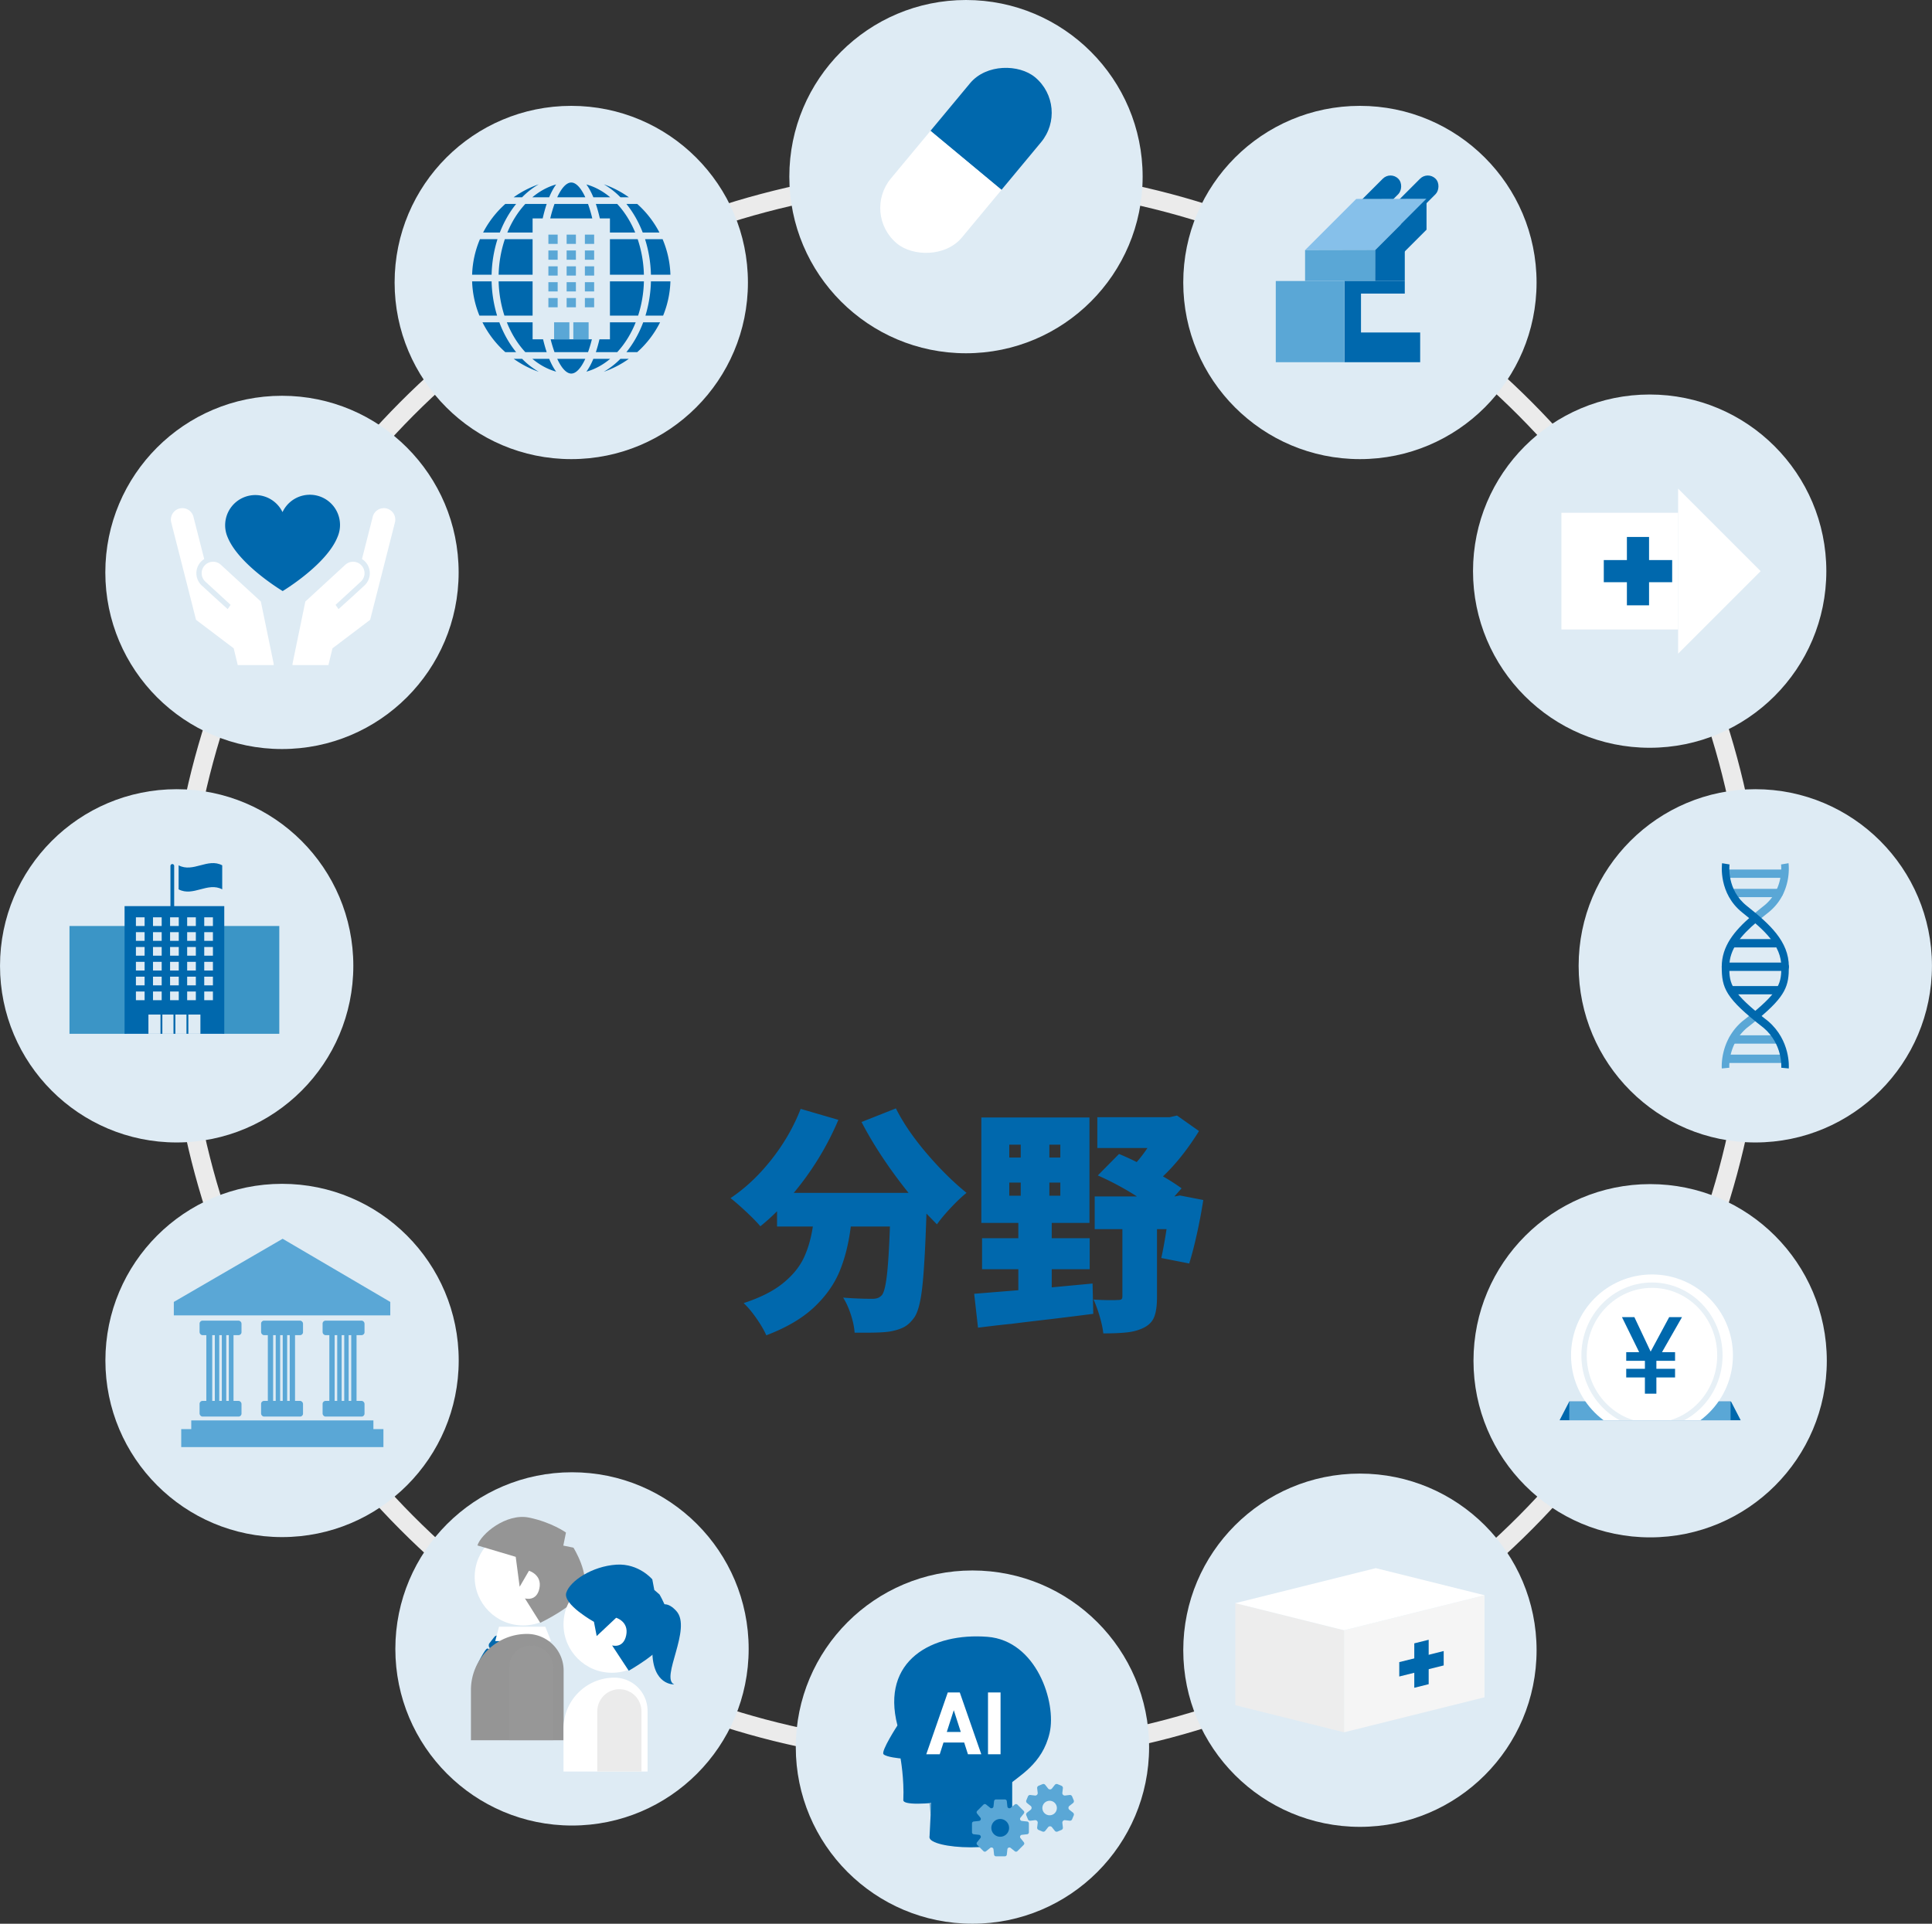 <svg xmlns="http://www.w3.org/2000/svg" width="320" height="318.678" viewBox="0 0 320 318.678"><rect x="0" y="0" width="320" height="318.678" fill="#333333" stroke="none"/><defs><clipPath id="a"><rect x="142.095" y="18.919" width="35.804" height="15.291" rx="7.646" ry="7.646" transform="rotate(-50.273 159.996 26.566)" fill="none"/></clipPath><clipPath id="b"><path transform="rotate(-50.273 169.912 14.924)" fill="#0068ad" d="M154.622-.368h30.582v30.582h-30.582z"/></clipPath><clipPath id="c"><path transform="rotate(-50.273 150.366 38.445)" fill="#fff" d="M135.076 23.153h30.582v30.582h-30.582z"/></clipPath><clipPath id="d"><path fill="none" d="M259.922 209.344h27.428v25.927h-27.428z"/></clipPath></defs><circle cx="159.997" cy="159.994" r="130.735" fill="none" stroke="#ebebeb" stroke-miterlimit="10" stroke-width="3.121"/><circle cx="94.742" cy="273.148" r="29.26" fill="#deebf4"/><circle cx="159.997" cy="29.26" r="29.26" fill="#deebf4"/><circle cx="225.246" cy="273.367" r="29.26" fill="#deebf4"/><circle cx="29.262" cy="159.994" r="29.26" fill="#deebf4"/><circle cx="46.705" cy="94.822" r="29.26" fill="#deebf4"/><circle cx="94.62" cy="46.796" r="29.26" fill="#deebf4"/><circle cx="273.316" cy="225.413" r="29.26" fill="#deebf4"/><circle cx="46.717" cy="225.367" r="29.26" fill="#deebf4"/><circle cx="290.732" cy="159.994" r="29.26" fill="#deebf4"/><circle cx="161.067" cy="289.416" r="29.26" fill="#deebf4"/><circle cx="225.244" cy="46.796" r="29.26" fill="#deebf4"/><rect x="226.267" y="28.146" width="3.626" height="9.948" rx="1.813" ry="1.813" transform="rotate(45 228.08 33.12)" fill="#0068ad"/><rect x="232.442" y="28.146" width="3.626" height="9.948" rx="1.813" ry="1.813" transform="rotate(45 234.255 33.12)" fill="#0068ad"/><path fill="#86c0ea" d="M224.639 32.952l-8.478 8.478h11.614l8.503-8.503-11.639.025z"/><path fill="#0068ad" d="M236.278 32.927l-8.478 8.478-.025 5.146 8.503-8.503v-5.121z"/><path fill="#5aa7d6" d="M216.161 41.43v5.121h11.614l.025-5.146-11.639.025z"/><path fill="#0068ad" d="M222.679 46.551h9.997v2.083h-9.997zm0 8.527h12.546v4.925h-12.546zm0-6.444h2.744v6.444h-2.744z"/><path fill="#5aa7d6" d="M211.309 46.551h11.369v13.452h-11.369z"/><path fill="#0068ad" d="M227.8 41.405h4.876v5.146H227.8z"/><g clip-path="url(#a)"><path fill="#0068ad" d="M148.379 16.91l19.545-23.52 23.521 19.546-19.546 23.52z"/><g clip-path="url(#b)"><path fill="#d8d8d8" d="M128.833 40.431l19.546-23.52 23.52 19.545-19.545 23.52z"/></g><path fill="#fff" d="M128.833 40.431l19.546-23.52 23.52 19.545-19.545 23.52z"/><g clip-path="url(#c)"><path fill="#fff" d="M109.288 63.952l19.546-23.52 23.52 19.545-19.546 23.52z"/></g></g><path d="M148.389 183.609c1.186 2.372 2.872 4.842 5.06 7.412 2.187 2.569 4.401 4.763 6.641 6.582-.791.632-1.667 1.463-2.629 2.49-.963 1.027-1.72 1.937-2.273 2.727l-1.739-1.778c-.185 5.745-.422 9.862-.712 12.352s-.751 4.144-1.384 4.961c-.527.712-1.094 1.219-1.7 1.522-.607.303-1.358.533-2.253.692-.817.131-2.121.198-3.913.198h-1.937c-.053-.87-.257-1.858-.613-2.965-.356-1.107-.785-2.056-1.285-2.846 1.66.132 3.267.198 4.822.198.342 0 .633-.039.87-.118s.475-.238.711-.475c.342-.395.619-1.463.83-3.202.21-1.74.382-4.467.514-8.183h-6.482c-.343 2.793-.963 5.271-1.858 7.431-.896 2.161-2.313 4.151-4.249 5.969-1.937 1.819-4.566 3.36-7.886 4.625-.369-.843-.923-1.792-1.66-2.846s-1.436-1.884-2.095-2.49c2.741-.895 4.908-1.989 6.502-3.281 1.594-1.291 2.747-2.694 3.459-4.209.712-1.516 1.212-3.248 1.502-5.198h-5.929v-2.529a32.953 32.953 0 01-2.767 2.49c-.527-.633-1.304-1.43-2.332-2.391s-1.897-1.72-2.609-2.273c2.451-1.634 4.71-3.762 6.779-6.384 2.069-2.621 3.683-5.422 4.842-8.4l6.246 1.819a48.217 48.217 0 01-7.392 12.096h19.013c-3.189-3.979-5.785-7.892-7.787-11.74l5.692-2.253zm25.813 29.647l6.76-.633.118 5.02c-3.294.422-6.074.764-8.34 1.028-2.267.263-4.006.474-5.218.632-.923.079-2.767.29-5.534.632l-.633-5.613 7.313-.593v-3.478h-6.009v-5.139h6.009v-2.53h-6.127v-17.471h17.907v17.471h-6.246v2.53h6.285v5.139h-6.285v3.004zm-7.036-23.638v2.135h1.898v-2.135h-1.898zm0 6.285v2.174h1.898v-2.174h-1.898zm8.459-4.151v-2.135h-1.818v2.135h1.818zm0 6.325v-2.174h-1.818v2.174h1.818zm23.678.711a89.053 89.053 0 01-1.067 5.653c-.422 1.897-.844 3.518-1.265 4.862l-4.625-.909c.316-1.424.606-3.018.869-4.784h-1.581v11.306c0 1.37-.152 2.443-.455 3.221-.303.777-.876 1.377-1.719 1.798-.791.395-1.694.653-2.708.771-1.015.118-2.352.178-4.012.178-.079-.791-.277-1.726-.593-2.806s-.659-2.016-1.028-2.807c.659.054 1.384.086 2.174.099.791.014 1.41.007 1.858-.02.29 0 .487-.039.593-.118.105-.079.158-.238.158-.475V203.61h-4.586v-5.415h6.997a48.08 48.08 0 00-6.482-3.478l3.518-3.558c1.133.475 2.108.923 2.925 1.344a21.582 21.582 0 001.779-2.332h-8.301v-5.1h11.977l1.225-.277 3.637 2.569c-1.845 2.978-3.834 5.482-5.969 7.511a33.843 33.843 0 013.084 1.976l-1.186 1.344h.079l.83-.158 3.874.751z" fill="#0068ad"/><circle cx="273.238" cy="94.612" r="29.26" fill="#deebf4"/><g fill="#fff"><path d="M258.619 84.946h19.331v19.331h-19.331z"/><path d="M277.95 108.281V80.943l13.67 13.669-13.67 13.669z"/></g><g fill="#0068ad"><path d="M269.466 88.949h3.669v11.326h-3.669z"/><path d="M276.964 92.777v3.669h-11.326v-3.669z"/></g><path d="M288.572 169.191c-3.705 3.179-3.402 7.615-3.387 7.802l1.246-.117c-.012-.157-.244-3.893 2.885-6.58a70.27 70.27 0 001.889-1.513l-1.042-.861c-.485.397-1.003.813-1.59 1.268z" fill="#5aa7d6"/><path d="M295.153 176.083h-9.031c-.345 0-.625-.308-.625-.689s.28-.689.625-.689h9.031c.345 0 .625.308.625.689s-.28.689-.625.689zm-.889-3.198h-7.276c-.345 0-.625-.308-.625-.689s.28-.689.625-.689h7.276c.345 0 .625.308.625.689s-.28.689-.625.689zm-1.39-21.707c3.999-3.179 3.389-7.98 3.361-8.183l-1.236.206c.005.041.53 4.167-2.857 6.86a61.27 61.27 0 00-2.087 1.722l.996.888a67.188 67.188 0 011.823-1.493z" fill="#5aa7d6"/><path d="M295.433 145.42h-9.172c-.345 0-.625-.308-.625-.689s.28-.689.625-.689h9.172c.345 0 .625.308.625.689s-.28.689-.625.689zm-.726 3.198h-7.718c-.345 0-.625-.308-.625-.689s.28-.689.625-.689h7.718c.345 0 .625.308.625.689s-.28.689-.625.689z" fill="#5aa7d6"/><path d="M294.05 156.944h-7.061c-.345 0-.625-.308-.625-.689s.28-.689.625-.689h7.061c.345 0 .625.308.625.689s-.28.689-.625.689zm.415 7.776h-7.476c-.345 0-.625-.308-.625-.689s.28-.689.625-.689h7.476c.345 0 .625.308.625.689s-.28.689-.625.689zm1.2-3.888H285.8c-.345 0-.625-.308-.625-.689s.28-.689.625-.689h9.865c.345 0 .625.308.625.689s-.28.689-.625.689z" fill="#0068ad"/><path d="M292.868 169.171c-6.196-4.802-6.443-6.158-6.443-9.027 0-2.934 1.906-5.153 4.626-7.472l-.996-.888c-2.811 2.444-4.881 4.96-4.881 8.36 0 3.518.571 5.191 6.95 10.134 3.153 2.706 2.921 6.442 2.909 6.597l1.245.119c.015-.188.318-4.623-3.411-7.823z" fill="#0068ad"/><path d="M296.29 160.144c0-4.2-3.156-7.05-6.967-10.082-3.366-2.676-2.879-6.692-2.856-6.862l-1.236-.204c-.028.203-.638 5.004 3.361 8.183 3.654 2.906 6.449 5.41 6.449 8.965 0 2.599-.218 3.965-4.877 7.78l1.042.861c4.62-3.832 5.085-5.508 5.085-8.641zm-7.975 75.127h-29.999l1.606-3.108h26.788l1.605 3.108z" fill="#0068ad"/><path fill="#5aa7d6" d="M259.922 232.163h26.718v3.108h-26.718z"/><g clip-path="url(#d)"><circle cx="273.62" cy="224.527" r="13.407" fill="#fff"/><ellipse cx="273.62" cy="224.527" rx="11.249" ry="11.631" fill="none" stroke="#e7f0f6" stroke-miterlimit="10" stroke-width=".888"/><path d="M272.449 226.751v-1.323h-3.095v-1.434h2.144l-2.852-5.808h2.056l2.697 5.716 3.073-5.716h2.122l-3.316 5.808h2.166v1.434h-3.095v1.323h3.095v1.434h-3.095v2.683h-1.901v-2.683h-3.095v-1.434h3.095z" fill="#0068ad"/></g><path fill="#f5f5f5" d="M245.885 281.163l-23.271 5.802v-16.904l23.271-5.802v16.904z"/><g fill="#0068ad"><path d="M236.634 278.994l-2.384.595v-7.36l2.384-.594v7.359z"/><path d="M231.762 277.721v-2.384l7.359-1.835v2.385l-7.359 1.834z"/></g><path fill="#ededed" d="M222.614 286.965l-18.007-4.49v-16.903l18.007 4.489v16.904z"/><path fill="#fff" d="M222.614 270.061l-18.007-4.489 23.27-5.802 18.008 4.489-23.271 5.802z"/><path fill="#3b95c6" d="M36.842 153.396h9.419v17.857h-9.419zm-25.333 0h9.418v17.857h-9.418z"/><path fill="#0068ad" d="M20.634 150.103h16.512v21.15H20.634z"/><path d="M22.512 151.958h1.438v1.438h-1.438zm2.829 0h1.438v1.438h-1.438zm2.83 0h1.438v1.438h-1.438zm2.829 0h1.438v1.438H31zm2.829 0h1.438v1.438h-1.438zm-11.317 2.458h1.438v1.438h-1.438zm2.829 0h1.438v1.438h-1.438zm2.83 0h1.438v1.438h-1.438zm2.829 0h1.438v1.438H31zm2.829 0h1.438v1.438h-1.438zm-11.317 2.458h1.438v1.438h-1.438zm2.829 0h1.438v1.438h-1.438zm2.83 0h1.438v1.438h-1.438zm2.829 0h1.438v1.438H31zm2.829 0h1.438v1.438h-1.438zm-11.317 2.459h1.438v1.438h-1.438zm2.829 0h1.438v1.438h-1.438zm2.83 0h1.438v1.438h-1.438zm2.829 0h1.438v1.438H31zm2.829 0h1.438v1.438h-1.438zm-11.317 2.458h1.438v1.438h-1.438zm2.829 0h1.438v1.438h-1.438zm2.83 0h1.438v1.438h-1.438zm2.829 0h1.438v1.438H31zm2.829 0h1.438v1.438h-1.438zm-11.317 2.458h1.438v1.438h-1.438zm2.829 0h1.438v1.438h-1.438zm2.83 0h1.438v1.438h-1.438zm2.829 0h1.438v1.438H31zm2.829 0h1.438v1.438h-1.438zm-9.244 3.819h8.61v3.185h-8.61z" fill="#deebf4"/><path fill="none" stroke="#0068ad" stroke-miterlimit="10" stroke-width=".309" d="M28.89 167.635v3.618m-2.153-3.618v3.618m4.305-3.618v3.618"/><path fill="none" stroke="#0068ad" stroke-linecap="round" stroke-miterlimit="10" stroke-width=".619" d="M28.541 150.807v-7.363"/><path d="M36.807 147.324c-2.408-1.274-4.816 1.274-7.224 0v-3.98c2.408 1.274 4.816-1.274 7.224 0v3.98z" fill="#0068ad"/><g fill="#0068ad"><path d="M163.553 271.146c-9.084-.713-17.705 3.864-14.908 14.684 0 0-2.779 4.279-2.306 4.768s2.821.696 2.821.696.619 3.375.458 6.906c-.077 1.681 15.354-.588 17.216-2.303s5.816-3.614 7.017-8.833c1.16-5.039-2.166-15.28-10.298-15.918z"/><path d="M167.653 304.363h-13.698l.767-15.444h12.931v15.444z"/><ellipse cx="160.804" cy="304.363" rx="6.849" ry="1.656"/><path d="M153.955 298.775s7.045-.561 9.892-2.554c0 0-3.89 4.04-9.703 4.333l-.189-1.78z" opacity=".5"/></g><path d="M170.126 301.741l-.877-.095a.33.33 0 01-.27-.207.33.33 0 01.045-.333l.553-.688a.327.327 0 00-.023-.435l-1.036-1.036a.325.325 0 00-.435-.023l-.688.553a.33.33 0 01-.332.046l-.004-.001a.33.33 0 01-.204-.268l-.095-.878a.327.327 0 00-.324-.291h-1.464a.326.326 0 00-.324.291l-.095.878a.33.33 0 01-.204.268l-.004.001a.327.327 0 01-.332-.046l-.688-.553a.327.327 0 00-.435.023l-1.036 1.036a.325.325 0 00-.023.435l.553.688a.326.326 0 01.043.337.328.328 0 01-.268.203l-.877.095a.327.327 0 00-.291.324v1.464c0 .166.125.306.291.324l.877.095a.33.33 0 01.27.207.33.33 0 01-.045.333l-.553.688a.327.327 0 00.023.435l1.036 1.036a.325.325 0 00.435.023l.688-.553a.327.327 0 01.336-.045.33.33 0 01.204.268l.095.878a.327.327 0 00.324.291h1.464a.326.326 0 00.324-.291l.095-.878a.33.33 0 01.204-.268l.004-.001a.327.327 0 01.332.046l.688.553c.13.104.317.094.435-.023l1.036-1.036a.325.325 0 00.023-.435l-.553-.688a.326.326 0 01-.043-.337.328.328 0 01.268-.203l.877-.095a.327.327 0 00.291-.324v-1.464a.326.326 0 00-.291-.324zm-4.421 2.525a1.47 1.47 0 110-2.939 1.47 1.47 0 010 2.939zm12.018-3.994l-.602-.476a.398.398 0 01-.149-.314v-.004c0-.123.053-.239.149-.315l.602-.476a.392.392 0 00.119-.459l-.265-.639a.394.394 0 00-.409-.24l-.762.09a.397.397 0 01-.328-.117l-.003-.003a.401.401 0 01-.117-.328l.09-.762a.392.392 0 00-.24-.409l-.639-.265a.395.395 0 00-.459.119l-.476.602a.398.398 0 01-.314.149h-.004a.399.399 0 01-.315-.149l-.476-.602a.392.392 0 00-.459-.119l-.639.265a.394.394 0 00-.24.409l.09.762a.397.397 0 01-.117.328l-.003.003a.401.401 0 01-.328.117l-.762-.09a.392.392 0 00-.409.24l-.265.639a.395.395 0 00.119.459l.602.476a.398.398 0 01.149.314v.004a.399.399 0 01-.149.315l-.602.476a.392.392 0 00-.119.459l.265.639c.067.162.234.26.409.24l.762-.09a.397.397 0 01.328.117l.003.003a.401.401 0 01.117.328l-.09.762a.392.392 0 00.24.409l.639.265c.162.067.35.018.459-.119l.476-.602a.398.398 0 01.314-.149h.004c.123 0 .239.053.315.149l.476.602a.392.392 0 00.459.119l.639-.265a.394.394 0 00.24-.409l-.09-.762a.397.397 0 01.117-.328l.003-.003a.401.401 0 01.328-.117l.762.09a.392.392 0 00.409-.24l.265-.639a.394.394 0 00-.12-.459zm-3.413.346a1.2 1.2 0 11-.92-2.218 1.2 1.2 0 01.92 2.218z" fill="#5aa7d6"/><path d="M153.421 290.603l3.561-10.24h1.989l3.562 10.24h-2.211l-.623-1.944h-3.428l-.623 1.944h-2.226zm3.398-3.695h2.315l-1.158-3.607-1.158 3.607zm8.904 3.695h-2.078v-10.24h2.078v10.24z" fill="#fff"/><g fill="#5aa7d6"><rect x="33.056" y="218.769" width="6.945" height="2.404" rx=".483" ry=".483"/><path d="M34.174 220.462h4.504v12.194h-4.504z"/><rect x="33.056" y="232.066" width="6.945" height="2.596" rx=".483" ry=".483"/></g><rect x="43.244" y="218.769" width="6.945" height="2.404" rx=".483" ry=".483" fill="#5aa7d6"/><path fill="#5aa7d6" d="M44.362 220.225h4.504v13.138h-4.504z"/><rect x="43.244" y="232.066" width="6.945" height="2.596" rx=".483" ry=".483" fill="#5aa7d6"/><path d="M45.241 221.174h.427v10.892h-.427zm1.16 0h.427v10.892h-.427zm1.161 0h.427v10.892h-.427z" fill="#deebf4"/><rect x="53.432" y="218.769" width="6.945" height="2.404" rx=".483" ry=".483" fill="#5aa7d6"/><path fill="#5aa7d6" d="M54.551 220.225h4.504v13.138h-4.504z"/><rect x="53.432" y="232.066" width="6.945" height="2.596" rx=".483" ry=".483" fill="#5aa7d6"/><path d="M55.429 221.174h.427v10.892h-.427zm1.16 0h.427v10.892h-.427zm1.161 0h.427v10.892h-.427zm-22.596 0h.427v10.892h-.427zm1.161 0h.427v10.892h-.427zm1.16 0h.427v10.892h-.427z" fill="#deebf4"/><path fill="#5aa7d6" d="M30.017 236.739h33.49v2.98h-33.49z"/><path fill="#5aa7d6" d="M31.678 235.297h30.169v2.189H31.678zm-2.887-19.627l18.022-10.462 17.829 10.462H28.791zm0 0h35.851v2.227H28.791z"/><g fill="#0068ad"><rect x="81.349" y="270.797" width="1.15" height="2.493" rx=".575" ry=".575" transform="rotate(38.005 81.923 272.042)"/><path d="M80.239 273.588c-.577.894-2.398 3.902-1.89 6.428l3.17-6.55-.676-.342c-.176-.183-.466.25-.604.464z"/></g><path fill="#fff" d="M90.322 269.476h-7.67l-.63 2.376h9.245l-.945-2.376z"/><path d="M87.296 270.668a6.062 6.062 0 016.059 6.059v11.556H78.002v-8.321c0-5.13 4.165-9.294 9.294-9.294z" fill="#959595"/><circle cx="86.644" cy="261.239" r="8.022" fill="#fff"/><path d="M87.613 260.205s2.195.632 1.733 2.904c-.462 2.272-2.4 1.672-2.4 1.672l2.539 4.044s5.852-2.774 7.065-5.381c1.213-2.608-1.567-7.066-1.567-7.066l-1.681-.342.44-2.164s-2.383-1.714-6.133-2.477-7.934 2.688-8.531 4.615l6.34 1.888.655 4.957 1.541-2.651z" fill="#959595"/><path d="M87.967 272.588a3.657 3.657 0 013.655 3.655v12.023h-7.311v-12.023a3.657 3.657 0 013.655-3.655z" fill="#979797"/><path d="M101.761 277.911a5.497 5.497 0 015.494 5.494v10.056H93.334v-7.123c0-4.651 3.776-8.427 8.427-8.427z" fill="#fff"/><circle cx="101.358" cy="269.08" r="8.022" fill="#fff"/><path d="M102.054 267.992s2.128.618 1.666 2.89c-.462 2.272-2.341 1.685-2.341 1.685l2.758 4.195s5.381-2.976 6.575-5.588-1.48-7.048-1.48-7.048l-.859-.741-.331-1.755s-2.23-2.676-5.94-2.438c-4.059.261-7.72 2.732-8.311 4.66s4.584 4.811 4.584 4.811l.456 2.36 3.223-3.032z" fill="#0068ad"/><path d="M108.031 267.666s1.334-3.701 3.99-.798c2.655 2.903-2.71 11.13-.357 12.162 0 0-3.604.22-3.619-5.572l-.014-5.792z" fill="#0068ad"/><path d="M102.59 279.831a3.657 3.657 0 013.655 3.655v9.975h-7.311v-9.975a3.657 3.657 0 013.655-3.655z" fill="#ebebeb"/><path d="M56.318 86.96a4.999 4.999 0 00-9.525-2.126 4.999 4.999 0 00-9.083 4.174c1.875 4.58 9.11 8.904 9.11 8.904s7.254-4.358 9.083-8.958a4.983 4.983 0 00.415-1.994z" fill="#0068ad"/><path d="M64.045 84.235a1.898 1.898 0 00-2.308 1.371l-1.783 7c.206.13.398.286.567.47a2.777 2.777 0 01-.165 3.919l-1.985 1.825-2.302 2.083-.49-.705 4.185-3.848c.772-.709.822-1.91.112-2.681a1.896 1.896 0 00-2.681-.112l-6.621 6.088-2.092 10.143a1.937 1.937 0 00-.039.383h5.954l.671-2.772 6.238-4.722 4.109-16.134a1.898 1.898 0 00-1.371-2.308zm-34.312 0a1.898 1.898 0 012.308 1.371l1.783 7c-.206.13-.398.286-.567.47a2.777 2.777 0 00.165 3.919l1.985 1.825 2.302 2.083.49-.705-4.185-3.848a1.896 1.896 0 01-.112-2.681 1.896 1.896 0 012.681-.112l6.621 6.088 2.092 10.143c.026.129.039.257.039.383h-5.954l-.671-2.772-6.238-4.722-4.109-16.134a1.898 1.898 0 011.371-2.308z" fill="#fff"/><path d="M105.292 53.39h-4.267v2.818H99.29c-.179.75-.376 1.467-.598 2.126h3.54c1.257-1.354 2.301-3.036 3.061-4.945zm1.359-6.778h-5.626v5.674h4.668a20.01 20.01 0 00.958-5.674zm-9.187 9.597h.572c-.196.778-.41 1.493-.64 2.126h-5.553a22.071 22.071 0 01-.64-2.126h6.261zm3.603-23.53c-1.19-.998-2.52-1.729-3.944-2.127.426.576.811 1.295 1.155 2.127h2.788zm-17.52 19.607h4.668v-5.674h-5.626a20.08 20.08 0 00.958 5.674zm20.613-19.607a16.362 16.362 0 00-4.153-2.148 13.104 13.104 0 012.758 2.148h1.395zm1.46 6.944h-4.596v5.884h5.626a19.995 19.995 0 00-1.03-5.884zM88.216 53.39h-4.267c.759 1.909 1.804 3.591 3.061 4.945h3.54a24.719 24.719 0 01-.598-2.126h-1.735v-2.818zm18.237-14.871h2.77a16.508 16.508 0 00-3.677-4.735h-1.794c1.1 1.359 2.018 2.959 2.702 4.735zm-23.864 6.988h5.626v-5.884h-4.596a19.962 19.962 0 00-1.03 5.884zm18.435-6.988h4.186c-.752-1.823-1.768-3.43-2.979-4.735h-3.54c.248.739.468 1.545.662 2.396h1.671v2.339zm-16.994 0h4.186V36.18h1.671c.194-.851.414-1.657.662-2.396h-3.54c-1.211 1.304-2.227 2.912-2.979 4.735zm7.813-4.735a22.63 22.63 0 00-.704 2.396H98.1a22.63 22.63 0 00-.704-2.396h-5.553zm15.971 11.723h3.228a16.367 16.367 0 00-1.295-5.884h-2.906a21.16 21.16 0 01.973 5.884zM85.08 59.439a16.362 16.362 0 004.153 2.148 13.074 13.074 0 01-2.757-2.148h-1.395zm13.199 0c-.344.832-.73 1.551-1.155 2.127 1.424-.398 2.754-1.13 3.944-2.127H98.28zm-10.106 0c1.19.998 2.52 1.729 3.944 2.127-.426-.576-.811-1.295-1.156-2.127h-2.788zm6.447 2.444c.786 0 1.604-.877 2.326-2.444h-4.652c.722 1.567 1.54 2.444 2.326 2.444zm0-31.647c-.786 0-1.604.877-2.326 2.444h4.652c-.722-1.567-1.54-2.444-2.326-2.444zm5.387 31.351a16.372 16.372 0 004.152-2.148h-1.395a13.099 13.099 0 01-2.757 2.148zm3.744-3.252h1.794a16.485 16.485 0 003.785-4.945h-2.796c-.692 1.86-1.641 3.532-2.784 4.945zm3.154-6.049h2.927a16.352 16.352 0 001.21-5.674h-3.228a21.168 21.168 0 01-.909 5.674zM89.233 30.531a16.378 16.378 0 00-4.153 2.148h1.395a13.104 13.104 0 012.758-2.148zm1.728 2.148c.344-.832.73-1.551 1.156-2.127-1.424.398-2.754 1.13-3.944 2.127h2.788zm-5.472 1.105h-1.794a16.494 16.494 0 00-3.677 4.735h2.77c.684-1.776 1.602-3.376 2.702-4.735zm-3.09 5.839h-2.906a16.363 16.363 0 00-1.295 5.884h3.228a21.16 21.16 0 01.973-5.884zm.306 13.767H79.91a16.498 16.498 0 003.785 4.945h1.794c-1.143-1.413-2.092-3.084-2.784-4.945zm-1.279-6.778h-3.228a16.352 16.352 0 001.21 5.674h2.927a21.208 21.208 0 01-.909-5.674z" fill="#0068ad"/><path d="M92.366 50.904H90.83v-1.536h1.536v1.536zm0-2.625H90.83v-1.536h1.536v1.536zm0-2.626H90.83v-1.536h1.536v1.536zm0-2.625H90.83v-1.536h1.536v1.536zm0-2.626H90.83v-1.536h1.536v1.536zm3.022 10.502h-1.536v-1.536h1.536v1.536zm0-2.625h-1.536v-1.536h1.536v1.536zm0-2.626h-1.536v-1.536h1.536v1.536zm0-2.625h-1.536v-1.536h1.536v1.536zm0-2.626h-1.536v-1.536h1.536v1.536zm3.022 10.502h-1.536v-1.536h1.536v1.536zm0-2.625h-1.536v-1.536h1.536v1.536zm0-2.626h-1.536v-1.536h1.536v1.536zm0-2.625h-1.536v-1.536h1.536v1.536zm0-2.626h-1.536v-1.536h1.536v1.536zM91.775 53.39h2.533v2.818h-2.533zm3.186 0h2.533v2.818h-2.533z" fill="#5aa7d6"/></svg>